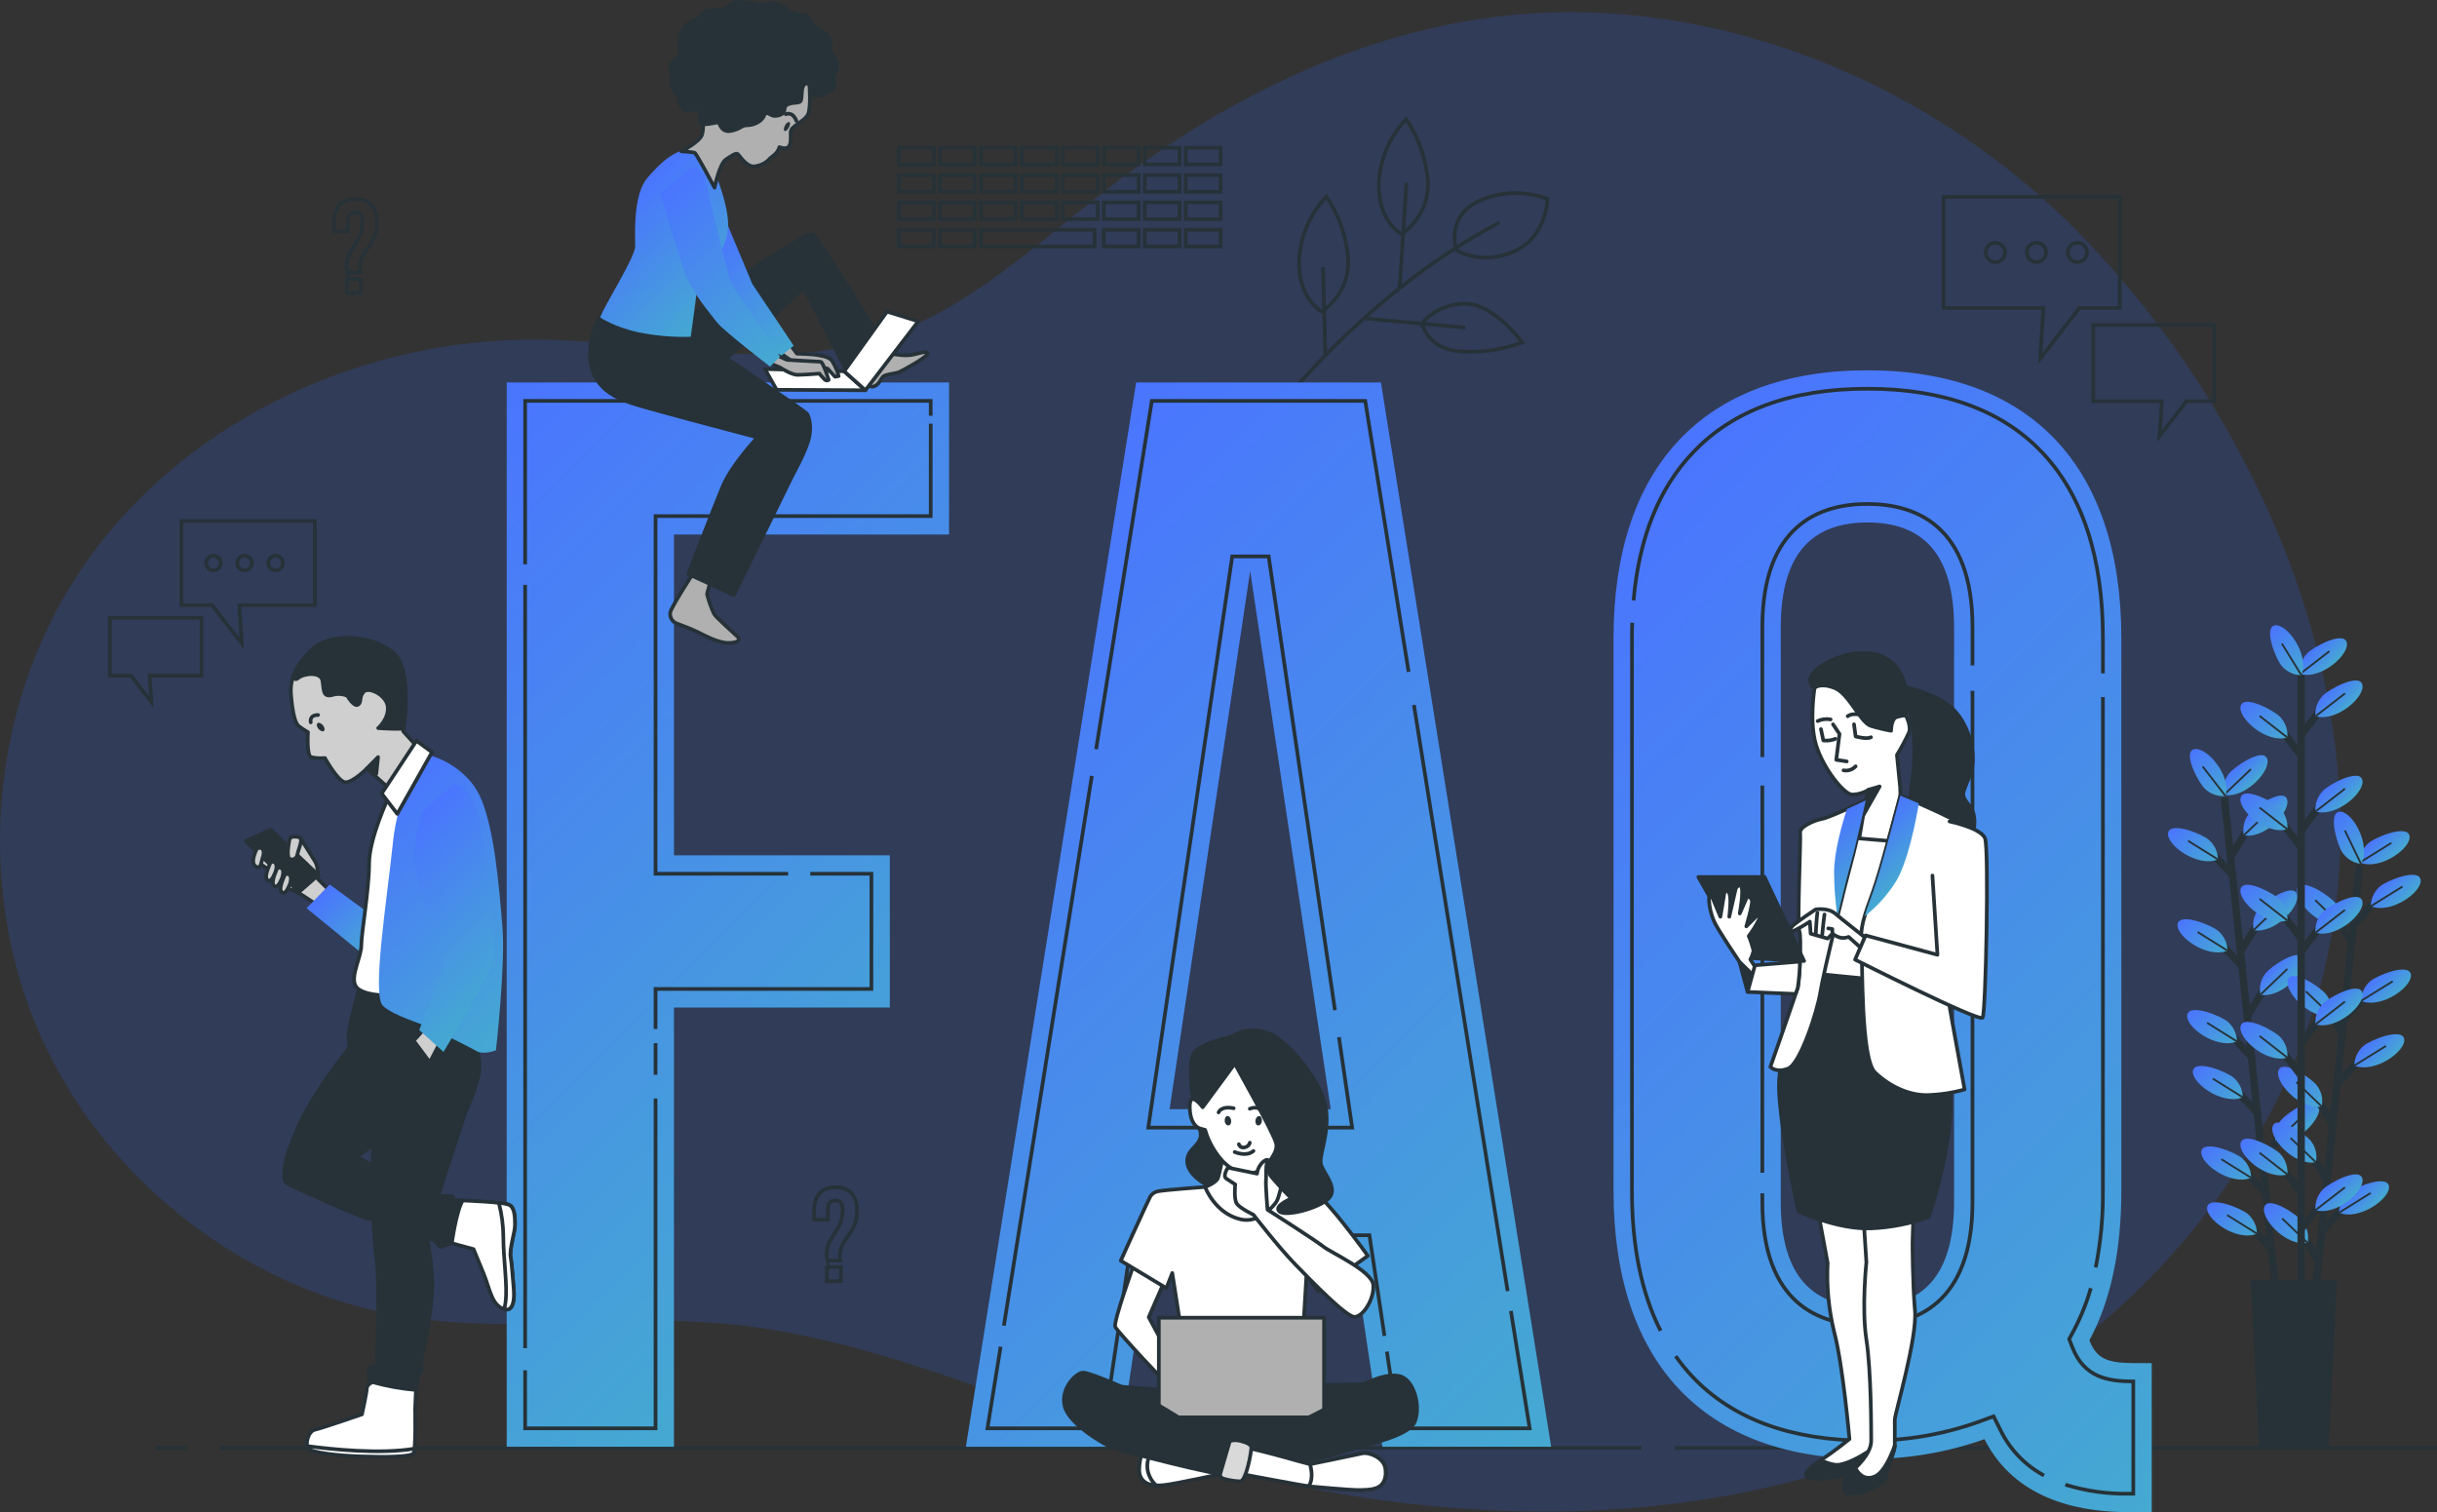 <svg xmlns="http://www.w3.org/2000/svg" xmlns:xlink="http://www.w3.org/1999/xlink" id="Layer_1" data-name="Layer 1" viewBox="0 0 661.68 410.54"><rect x="0" y="0" width="661.68" height="410.54" fill="#333333" stroke="none"/><defs><style>      .cls-1 {        fill: url(#linear-gradient-15);      }      .cls-2 {        fill: url(#linear-gradient-13);      }      .cls-3 {        fill: url(#linear-gradient-28);      }      .cls-4 {        fill: #fff;      }      .cls-4, .cls-5, .cls-6, .cls-7, .cls-8, .cls-9, .cls-10, .cls-11, .cls-12, .cls-13 {        stroke: #263238;      }      .cls-4, .cls-8, .cls-10, .cls-11, .cls-12, .cls-13 {        stroke-linecap: round;        stroke-linejoin: round;      }      .cls-14 {        fill: url(#linear-gradient-42);      }      .cls-5 {        stroke-width: 2px;      }      .cls-5, .cls-6, .cls-7, .cls-9 {        stroke-miterlimit: 10;      }      .cls-5, .cls-7, .cls-9, .cls-12 {        fill: none;      }      .cls-15 {        fill: url(#linear-gradient-46);      }      .cls-6, .cls-16, .cls-13 {        fill: #263238;      }      .cls-17 {        fill: url(#linear-gradient-2);      }      .cls-7 {        stroke-width: .5px;      }      .cls-18 {        fill: url(#linear-gradient-43);      }      .cls-19 {        fill: url(#linear-gradient-25);      }      .cls-20 {        fill: url(#linear-gradient-10);      }      .cls-21 {        fill: url(#linear-gradient-12);      }      .cls-8 {        fill: #d9d9d9;      }      .cls-22 {        fill: url(#linear-gradient-40);      }      .cls-23 {        fill: url(#linear-gradient-27);      }      .cls-24 {        fill: #2b63ef;        opacity: .2;      }      .cls-25 {        fill: url(#linear-gradient-37);      }      .cls-26 {        fill: url(#linear-gradient-39);      }      .cls-27 {        fill: url(#linear-gradient-26);      }      .cls-28 {        fill: url(#linear-gradient-4);      }      .cls-29 {        fill: url(#linear-gradient-35);      }      .cls-30 {        fill: url(#linear-gradient-30);      }      .cls-31 {        fill: url(#linear-gradient-44);      }      .cls-32 {        fill: url(#linear-gradient-3);      }      .cls-33 {        fill: url(#linear-gradient-34);      }      .cls-34 {        fill: url(#linear-gradient-5);      }      .cls-35 {        fill: url(#linear-gradient-38);      }      .cls-36 {        fill: url(#linear-gradient-22);      }      .cls-37 {        fill: url(#linear-gradient-24);      }      .cls-38 {        fill: url(#linear-gradient-33);      }      .cls-39 {        fill: url(#linear-gradient-8);      }      .cls-10 {        fill: #b0b0b0;      }      .cls-40 {        fill: url(#linear-gradient-14);      }      .cls-41 {        fill: url(#linear-gradient-29);      }      .cls-42 {        fill: url(#linear-gradient-20);      }      .cls-43 {        fill: url(#linear-gradient-17);      }      .cls-11 {        fill: #cfcfcf;      }      .cls-44 {        fill: url(#linear-gradient-7);      }      .cls-45 {        fill: url(#linear-gradient-9);      }      .cls-46 {        fill: url(#linear-gradient-11);      }      .cls-47 {        fill: url(#linear-gradient-19);      }      .cls-48 {        fill: url(#linear-gradient-6);      }      .cls-49 {        fill: url(#linear-gradient-36);      }      .cls-50 {        fill: url(#linear-gradient-21);      }      .cls-51 {        fill: url(#linear-gradient-45);      }      .cls-52 {        fill: url(#linear-gradient-32);      }      .cls-53 {        fill: url(#linear-gradient-41);      }      .cls-54 {        fill: url(#linear-gradient-16);      }      .cls-55 {        fill: url(#linear-gradient);      }      .cls-56 {        fill: url(#linear-gradient-23);      }      .cls-57 {        fill: url(#linear-gradient-31);      }      .cls-58 {        fill: url(#linear-gradient-18);      }    </style><linearGradient id="linear-gradient" x1="609.92" y1="321.09" x2="599.36" y2="310.53" gradientUnits="userSpaceOnUse"><stop offset="0" stop-color="#45a9d1"></stop><stop offset="1" stop-color="#4a75ff"></stop></linearGradient><linearGradient id="linear-gradient-2" x1="611.5" y1="336.26" x2="600.94" y2="325.7" xlink:href="#linear-gradient"></linearGradient><linearGradient id="linear-gradient-3" x1="606.06" y1="284.06" x2="595.51" y2="273.51" xlink:href="#linear-gradient"></linearGradient><linearGradient id="linear-gradient-4" x1="607.64" y1="299.24" x2="597.08" y2="288.68" xlink:href="#linear-gradient"></linearGradient><linearGradient id="linear-gradient-5" x1="603.48" y1="259.41" x2="592.92" y2="248.85" xlink:href="#linear-gradient"></linearGradient><linearGradient id="linear-gradient-6" x1="600.9" y1="234.66" x2="590.34" y2="224.1" xlink:href="#linear-gradient"></linearGradient><linearGradient id="linear-gradient-7" x1="625.93" y1="307.14" x2="621.11" y2="302.32" xlink:href="#linear-gradient"></linearGradient><linearGradient id="linear-gradient-8" x1="621.76" y1="267.21" x2="616.94" y2="262.39" xlink:href="#linear-gradient"></linearGradient><linearGradient id="linear-gradient-9" x1="619.93" y1="249.69" x2="615.11" y2="244.87" xlink:href="#linear-gradient"></linearGradient><linearGradient id="linear-gradient-10" x1="617.25" y1="223.94" x2="612.43" y2="219.12" xlink:href="#linear-gradient"></linearGradient><linearGradient id="linear-gradient-11" x1="611.86" y1="212.97" x2="607.04" y2="208.15" xlink:href="#linear-gradient"></linearGradient><linearGradient id="linear-gradient-12" x1="604.99" y1="215.37" x2="594.23" y2="204.61" xlink:href="#linear-gradient"></linearGradient><linearGradient id="linear-gradient-13" x1="626.37" y1="337.63" x2="615.49" y2="326.75" xlink:href="#linear-gradient"></linearGradient><linearGradient id="linear-gradient-14" x1="630.21" y1="300.6" x2="619.33" y2="289.72" xlink:href="#linear-gradient"></linearGradient><linearGradient id="linear-gradient-15" x1="628.63" y1="315.74" x2="617.75" y2="304.86" xlink:href="#linear-gradient"></linearGradient><linearGradient id="linear-gradient-16" x1="632.77" y1="275.94" x2="621.89" y2="265.06" xlink:href="#linear-gradient"></linearGradient><linearGradient id="linear-gradient-17" x1="635.34" y1="251.18" x2="624.46" y2="240.3" xlink:href="#linear-gradient"></linearGradient><linearGradient id="linear-gradient-18" x1="644.43" y1="328.02" x2="638.93" y2="322.52" xlink:href="#linear-gradient"></linearGradient><linearGradient id="linear-gradient-19" x1="648.57" y1="288.09" x2="643.07" y2="282.59" xlink:href="#linear-gradient"></linearGradient><linearGradient id="linear-gradient-20" x1="650.4" y1="270.54" x2="644.89" y2="265.04" xlink:href="#linear-gradient"></linearGradient><linearGradient id="linear-gradient-21" x1="653.04" y1="244.83" x2="647.52" y2="239.31" xlink:href="#linear-gradient"></linearGradient><linearGradient id="linear-gradient-22" x1="650.03" y1="232.97" x2="644.52" y2="227.46" xlink:href="#linear-gradient"></linearGradient><linearGradient id="linear-gradient-23" x1="642.95" y1="232.65" x2="632.71" y2="222.41" xlink:href="#linear-gradient"></linearGradient><linearGradient id="linear-gradient-24" x1="620.32" y1="319.59" x2="609.55" y2="308.81" xlink:href="#linear-gradient"></linearGradient><linearGradient id="linear-gradient-25" x1="620.32" y1="287.88" x2="609.55" y2="277.1" xlink:href="#linear-gradient"></linearGradient><linearGradient id="linear-gradient-26" x1="620.32" y1="250.65" x2="609.55" y2="239.88" xlink:href="#linear-gradient"></linearGradient><linearGradient id="linear-gradient-27" x1="620.32" y1="225.87" x2="609.55" y2="215.09" xlink:href="#linear-gradient"></linearGradient><linearGradient id="linear-gradient-28" x1="620.32" y1="200.97" x2="609.55" y2="190.2" xlink:href="#linear-gradient"></linearGradient><linearGradient id="linear-gradient-29" x1="637.38" y1="326.44" x2="632.28" y2="321.34" xlink:href="#linear-gradient"></linearGradient><linearGradient id="linear-gradient-30" x1="637.39" y1="276.01" x2="632.29" y2="270.91" xlink:href="#linear-gradient"></linearGradient><linearGradient id="linear-gradient-31" x1="637.38" y1="251.12" x2="632.29" y2="246.02" xlink:href="#linear-gradient"></linearGradient><linearGradient id="linear-gradient-32" x1="637.38" y1="218.22" x2="632.29" y2="213.12" xlink:href="#linear-gradient"></linearGradient><linearGradient id="linear-gradient-33" x1="637.38" y1="192.36" x2="632.29" y2="187.26" xlink:href="#linear-gradient"></linearGradient><linearGradient id="linear-gradient-34" x1="633.16" y1="180.88" x2="628.04" y2="175.77" xlink:href="#linear-gradient"></linearGradient><linearGradient id="linear-gradient-35" x1="626.19" y1="182" x2="615.63" y2="171.45" xlink:href="#linear-gradient"></linearGradient><linearGradient id="linear-gradient-36" x1="262.55" y1="313.23" x2="95.37" y2="146.05" xlink:href="#linear-gradient"></linearGradient><linearGradient id="linear-gradient-37" x1="442.12" y1="371.84" x2="241.3" y2="171.02" xlink:href="#linear-gradient"></linearGradient><linearGradient id="linear-gradient-38" x1="626.74" y1="368.02" x2="417.03" y2="158.31" xlink:href="#linear-gradient"></linearGradient><linearGradient id="linear-gradient-39" x1="508.68" y1="239.02" x2="495.4" y2="225.74" xlink:href="#linear-gradient"></linearGradient><linearGradient id="linear-gradient-40" x1="517.79" y1="237.63" x2="506.07" y2="225.91" xlink:href="#linear-gradient"></linearGradient><linearGradient id="linear-gradient-41" x1="217.49" y1="91.88" x2="192.25" y2="66.65" xlink:href="#linear-gradient"></linearGradient><linearGradient id="linear-gradient-42" x1="195.87" y1="83.11" x2="168.3" y2="55.53" xlink:href="#linear-gradient"></linearGradient><linearGradient id="linear-gradient-43" x1="217.02" y1="91.6" x2="178.58" y2="53.15" xlink:href="#linear-gradient"></linearGradient><linearGradient id="linear-gradient-44" x1="102.33" y1="257.71" x2="87.14" y2="242.52" xlink:href="#linear-gradient"></linearGradient><linearGradient id="linear-gradient-45" x1="146.55" y1="273.26" x2="96.47" y2="223.17" xlink:href="#linear-gradient"></linearGradient><linearGradient id="linear-gradient-46" x1="139.5" y1="266.51" x2="103.98" y2="231" xlink:href="#linear-gradient"></linearGradient></defs><g id="freepik--background-simple--inject-2"><path class="cls-24" d="M614.3,135.31c-11.09-23.71-25.65-45.64-43.2-65.06-3.33-3.69-6.79-7.26-10.36-10.73C519.93,20.09,461.84-2.54,405.55,4.63c-38.42,4.91-74.25,23-104.87,46.68-19.58,15.13-38.09,33-61.67,40.5-29.91,9.48-62.17.53-93.54.39-48.52-.22-97.65,23.1-124.27,63.67-24.09,36.72-28,85.86-9.94,125.91s57.42,69.76,100.86,76.02c27.37,4,55.3-.78,82.87,1.43,40.25,3.23,77.64,21,116.08,33.37,70,22.49,148.75,26.53,215.3-4.69,54.76-25.69,99.27-78.92,107.56-139.74,5.24-38.48-3.37-77.97-19.63-112.86Z"></path></g><g id="freepik--Floor--inject-2"><line class="cls-9" x1="454.68" y1="393.09" x2="661.68" y2="393.09"></line><line class="cls-9" x1="59.68" y1="393.09" x2="445.68" y2="393.09"></line><line class="cls-9" x1="42.13" y1="393.09" x2="50.68" y2="393.09"></line></g><g id="freepik--Plant--inject-2"><line class="cls-5" x1="603.95" y1="216.55" x2="617.87" y2="349.98"></line><line class="cls-5" x1="615.63" y1="324.44" x2="609.31" y2="317.78"></line><path class="cls-55" d="M611.23,319.77c-.02-2.06-.94-4.01-2.51-5.35-1.62-1.45-10.15-5-11-2-.84,3.24,7.89,9.65,13.51,7.35Z"></path><line class="cls-7" x1="611.23" y1="319.77" x2="603.11" y2="314.72"></line><line class="cls-5" x1="617.21" y1="339.62" x2="610.9" y2="332.95"></line><path class="cls-17" d="M612.81,334.95c-.02-2.07-.94-4.02-2.51-5.36-1.62-1.44-10.15-5-11-2-.83,3.24,7.89,9.65,13.51,7.36Z"></path><line class="cls-7" x1="612.81" y1="334.95" x2="604.7" y2="329.89"></line><line class="cls-5" x1="611.76" y1="287.42" x2="605.45" y2="280.75"></line><path class="cls-32" d="M607.37,282.75c-.03-2.07-.95-4.02-2.52-5.36-1.62-1.44-10.14-5-10.95-2-.88,3.24,7.85,9.65,13.47,7.36Z"></path><line class="cls-7" x1="607.37" y1="282.75" x2="599.25" y2="277.69"></line><line class="cls-5" x1="613.35" y1="302.59" x2="607.03" y2="295.92"></line><path class="cls-28" d="M608.95,297.92c-.02-2.06-.94-4.01-2.51-5.35-1.62-1.45-10.15-5-11-2-.84,3.23,7.89,9.65,13.51,7.35Z"></path><line class="cls-7" x1="608.95" y1="297.92" x2="600.83" y2="292.86"></line><line class="cls-5" x1="609.19" y1="262.77" x2="602.88" y2="256.1"></line><path class="cls-34" d="M604.79,258.1c-.02-2.07-.94-4.02-2.51-5.36-1.62-1.44-10.15-5-11-2-.83,3.24,7.89,9.65,13.51,7.36Z"></path><line class="cls-7" x1="604.79" y1="258.1" x2="596.68" y2="253.04"></line><line class="cls-5" x1="606.61" y1="238.01" x2="600.29" y2="231.34"></line><path class="cls-48" d="M602.21,233.34c-.02-2.06-.94-4.01-2.51-5.35-1.62-1.45-10.15-5-11-2-.84,3.23,7.89,9.65,13.51,7.35Z"></path><line class="cls-7" x1="602.21" y1="233.34" x2="594.09" y2="228.28"></line><line class="cls-5" x1="614.56" y1="315.47" x2="619.36" y2="307.64"></line><path class="cls-44" d="M617.9,309.99c-.4-2.02.09-4.13,1.35-5.76,1.29-1.75,8.89-7,10.3-4.25,1.54,3.02-5.68,11.1-11.65,10.01Z"></path><line class="cls-7" x1="617.9" y1="309.99" x2="625.21" y2="303"></line><line class="cls-5" x1="610.4" y1="275.53" x2="615.2" y2="267.71"></line><path class="cls-39" d="M613.73,270.06c-.4-2.03.1-4.13,1.36-5.76,1.28-1.75,8.89-7,10.3-4.25,1.53,3.02-5.71,11.09-11.66,10.01Z"></path><line class="cls-7" x1="613.73" y1="270.06" x2="621.04" y2="263.07"></line><line class="cls-5" x1="608.57" y1="257.99" x2="613.37" y2="250.16"></line><path class="cls-45" d="M611.9,252.54c-.4-2.02.09-4.12,1.35-5.76,1.29-1.75,8.89-7,10.31-4.25,1.53,3.01-5.68,11.07-11.66,10.01Z"></path><line class="cls-7" x1="611.9" y1="252.51" x2="619.21" y2="245.52"></line><line class="cls-5" x1="605.88" y1="232.26" x2="610.68" y2="224.43"></line><path class="cls-20" d="M609.22,226.79c-.4-2.02.09-4.13,1.35-5.76,1.29-1.75,8.89-7,10.3-4.25,1.54,3.01-5.68,11.09-11.65,10.01Z"></path><line class="cls-7" x1="609.22" y1="226.79" x2="616.53" y2="219.8"></line><path class="cls-46" d="M603.83,215.81c-.4-2.02.09-4.12,1.35-5.75,1.29-1.75,8.89-7,10.3-4.25,1.54,3.01-5.68,11.09-11.65,10Z"></path><line class="cls-7" x1="603.83" y1="215.81" x2="611.14" y2="208.83"></line><path class="cls-21" d="M604.25,216.11c-2.05.19-4.09-.52-5.58-1.94-1.61-1.47-6-9.58-3.15-10.69,3.16-1.22,10.44,6.81,8.73,12.63Z"></path><line class="cls-7" x1="604.25" y1="216.11" x2="598.07" y2="208.11"></line><line class="cls-5" x1="640.67" y1="234.93" x2="626.83" y2="368.36"></line><line class="cls-5" x1="629.89" y1="342.91" x2="625.08" y2="335.09"></line><path class="cls-2" d="M626.55,337.44c.4-2.03-.1-4.13-1.36-5.76-1.29-1.75-8.89-7-10.3-4.24-1.54,3.01,5.68,11.1,11.66,10Z"></path><line class="cls-7" x1="626.55" y1="337.44" x2="619.65" y2="330.82"></line><line class="cls-5" x1="633.73" y1="305.88" x2="628.93" y2="298.06"></line><path class="cls-40" d="M630.39,300.41c.4-2.03-.1-4.13-1.36-5.76-1.28-1.75-8.89-7-10.3-4.24-1.53,3.01,5.69,11.13,11.66,10Z"></path><line class="cls-7" x1="630.39" y1="300.41" x2="623.49" y2="293.79"></line><line class="cls-5" x1="632.15" y1="321.06" x2="627.35" y2="313.23"></line><path class="cls-1" d="M628.82,315.54c.4-2.02-.1-4.12-1.36-5.75-1.29-1.75-8.89-7-10.3-4.25-1.54,3.06,5.68,11.13,11.66,10Z"></path><line class="cls-7" x1="628.82" y1="315.58" x2="621.91" y2="308.96"></line><line class="cls-5" x1="636.29" y1="281.23" x2="631.48" y2="273.41"></line><path class="cls-54" d="M632.95,275.76c.4-2.03-.1-4.13-1.36-5.76-1.29-1.75-8.89-7-10.3-4.24-1.54,3.01,5.68,11.09,11.66,10Z"></path><line class="cls-7" x1="632.95" y1="275.76" x2="626.05" y2="269.13"></line><line class="cls-5" x1="638.86" y1="256.47" x2="634.05" y2="248.65"></line><path class="cls-43" d="M635.52,251c.4-2.03-.1-4.13-1.36-5.76-1.29-1.75-8.89-7-10.3-4.24-1.54,3.01,5.68,11.09,11.66,10Z"></path><line class="cls-7" x1="635.52" y1="251" x2="628.61" y2="244.38"></line><line class="cls-5" x1="630.7" y1="333.91" x2="637.01" y2="327.24"></line><path class="cls-58" d="M635.09,329.24c.03-2.06.94-4.02,2.51-5.36,1.62-1.45,10.14-5,11-2,.84,3.23-7.92,9.66-13.51,7.36Z"></path><line class="cls-7" x1="635.09" y1="329.24" x2="643.68" y2="323.9"></line><line class="cls-5" x1="634.84" y1="293.97" x2="641.15" y2="287.3"></line><path class="cls-47" d="M639.23,289.3c.02-2.06.94-4.01,2.51-5.35,1.62-1.45,10.15-5,11-2,.84,3.22-7.88,9.64-13.51,7.35Z"></path><line class="cls-7" x1="639.23" y1="289.3" x2="647.82" y2="283.97"></line><line class="cls-5" x1="636.66" y1="276.43" x2="642.97" y2="269.75"></line><path class="cls-42" d="M641.05,271.75c.02-2.06.94-4.01,2.51-5.35,1.62-1.45,10.15-5,11-2,.84,3.23-7.88,9.65-13.51,7.35Z"></path><line class="cls-7" x1="641.05" y1="271.75" x2="649.65" y2="266.42"></line><line class="cls-5" x1="639.33" y1="250.7" x2="645.64" y2="244.03"></line><path class="cls-50" d="M643.68,246.03c.03-2.06.94-4.02,2.51-5.36,1.62-1.45,10.15-5,11-2,.88,3.23-7.84,9.65-13.51,7.36Z"></path><line class="cls-7" x1="643.72" y1="246.03" x2="652.32" y2="240.69"></line><path class="cls-36" d="M640.68,234.18c.03-2.06.94-4.02,2.51-5.36,1.62-1.44,10.14-5,11-2,.87,3.23-7.86,9.65-13.51,7.36Z"></path><line class="cls-7" x1="640.71" y1="234.18" x2="649.3" y2="228.85"></line><path class="cls-56" d="M641.06,234.54c-2.05-.24-3.89-1.36-5.06-3.06-1.27-1.76-4-10.61-.88-11.1,3.34-.52,8.81,8.83,5.94,14.16Z"></path><line class="cls-7" x1="641.06" y1="234.56" x2="636.66" y2="225.46"></line><line class="cls-5" x1="624.8" y1="180.6" x2="624.8" y2="349.33"></line><line class="cls-5" x1="624.94" y1="323.96" x2="619.35" y2="316.67"></line><path class="cls-37" d="M621.05,318.86c.19-2.06-.52-4.09-1.94-5.59-1.46-1.61-9.57-6.06-10.69-3.16-1.21,3.16,6.8,10.43,12.63,8.75Z"></path><line class="cls-7" x1="621.05" y1="318.86" x2="613.5" y2="312.98"></line><line class="cls-5" x1="624.94" y1="292.25" x2="619.35" y2="284.96"></line><path class="cls-19" d="M621.05,287.15c.19-2.06-.52-4.09-1.94-5.59-1.46-1.61-9.57-6.06-10.69-3.16-1.21,3.14,6.8,10.45,12.63,8.75Z"></path><line class="cls-7" x1="621.05" y1="287.15" x2="613.5" y2="281.27"></line><line class="cls-5" x1="624.94" y1="255.02" x2="619.35" y2="247.73"></line><path class="cls-27" d="M621.05,249.92c.19-2.06-.52-4.09-1.94-5.59-1.46-1.6-9.57-6.06-10.69-3.15-1.21,3.15,6.8,10.44,12.63,8.74Z"></path><line class="cls-7" x1="621.05" y1="249.92" x2="613.5" y2="244.04"></line><line class="cls-5" x1="624.94" y1="230.24" x2="619.35" y2="222.95"></line><path class="cls-23" d="M621.05,225.14c.19-2.06-.52-4.09-1.94-5.59-1.46-1.61-9.57-6.06-10.69-3.16-1.21,3.15,6.8,10.45,12.63,8.75Z"></path><line class="cls-7" x1="621.05" y1="225.14" x2="613.5" y2="219.26"></line><line class="cls-5" x1="624.94" y1="205.35" x2="619.35" y2="198.06"></line><path class="cls-3" d="M621.05,200.24c.19-2.05-.52-4.09-1.94-5.58-1.46-1.61-9.57-6.06-10.69-3.16-1.21,3.16,6.8,10.44,12.63,8.74Z"></path><line class="cls-7" x1="621.05" y1="200.24" x2="613.5" y2="194.37"></line><line class="cls-5" x1="624.82" y1="333.64" x2="630.4" y2="326.35"></line><path class="cls-41" d="M628.68,328.54c-.17-2.06.56-4.1,2-5.59,1.46-1.6,9.57-6.06,10.68-3.15,1.19,3.15-6.83,10.44-12.68,8.74Z"></path><line class="cls-7" x1="628.7" y1="328.54" x2="636.7" y2="322.35"></line><line class="cls-5" x1="624.82" y1="283.21" x2="630.4" y2="275.92"></line><path class="cls-30" d="M628.68,278.11c-.17-2.06.56-4.1,2-5.59,1.46-1.61,9.57-6.06,10.68-3.16,1.19,3.18-6.83,10.45-12.68,8.75Z"></path><line class="cls-7" x1="628.7" y1="278.11" x2="636.7" y2="271.92"></line><line class="cls-5" x1="624.82" y1="258.32" x2="630.4" y2="251.03"></line><path class="cls-57" d="M628.68,253.22c-.17-2.06.56-4.1,2-5.59,1.46-1.61,9.57-6.06,10.68-3.16,1.19,3.16-6.83,10.45-12.68,8.75Z"></path><line class="cls-7" x1="628.7" y1="253.22" x2="636.7" y2="247.03"></line><line class="cls-5" x1="624.82" y1="225.42" x2="630.4" y2="218.13"></line><path class="cls-52" d="M628.68,220.32c-.17-2.06.56-4.1,2-5.59,1.46-1.61,9.57-6.06,10.68-3.16,1.19,3.16-6.83,10.45-12.68,8.75Z"></path><line class="cls-7" x1="628.7" y1="220.32" x2="636.7" y2="214.13"></line><line class="cls-5" x1="624.82" y1="199.55" x2="630.4" y2="192.27"></line><path class="cls-38" d="M628.68,194.45c-.17-2.06.56-4.1,2-5.58,1.46-1.61,9.57-6.07,10.68-3.16,1.19,3.16-6.83,10.44-12.68,8.74Z"></path><line class="cls-7" x1="628.7" y1="194.45" x2="636.7" y2="188.26"></line><path class="cls-33" d="M624.48,182.98c-.19-2.06.52-4.09,1.94-5.59,1.47-1.6,9.57-6.06,10.69-3.15,1.22,3.15-6.8,10.44-12.63,8.74Z"></path><line class="cls-7" x1="624.48" y1="182.98" x2="632.48" y2="176.79"></line><path class="cls-29" d="M624.87,183.32c-2.06-.02-4.01-.94-5.35-2.51-1.45-1.63-5-10.16-2-11,3.25-.84,9.65,7.9,7.35,13.51Z"></path><line class="cls-7" x1="624.87" y1="183.32" x2="619.55" y2="174.72"></line><polygon class="cls-6" points="631.75 393.09 613.88 393.09 611.64 347.96 633.98 347.96 631.75 393.09"></polygon></g><g id="freepik--Graphics--inject-2"><rect class="cls-9" x="244.04" y="40.12" width="9.48" height="4.53"></rect><rect class="cls-9" x="255.17" y="40.12" width="9.48" height="4.53"></rect><rect class="cls-9" x="266.3" y="40.12" width="9.48" height="4.53"></rect><rect class="cls-9" x="277.43" y="40.12" width="9.48" height="4.53"></rect><rect class="cls-9" x="288.55" y="40.12" width="9.48" height="4.53"></rect><rect class="cls-9" x="299.68" y="40.12" width="9.48" height="4.53"></rect><rect class="cls-9" x="310.81" y="40.12" width="9.48" height="4.53"></rect><rect class="cls-9" x="321.93" y="40.12" width="9.48" height="4.53"></rect><rect class="cls-9" x="244.04" y="47.54" width="9.48" height="4.53"></rect><rect class="cls-9" x="255.17" y="47.54" width="9.48" height="4.53"></rect><rect class="cls-9" x="266.3" y="47.54" width="9.48" height="4.53"></rect><rect class="cls-9" x="277.43" y="47.54" width="9.48" height="4.53"></rect><rect class="cls-9" x="288.55" y="47.54" width="9.48" height="4.53"></rect><rect class="cls-9" x="299.68" y="47.54" width="9.48" height="4.53"></rect><rect class="cls-9" x="310.81" y="47.54" width="9.48" height="4.53"></rect><rect class="cls-9" x="321.93" y="47.54" width="9.48" height="4.53"></rect><rect class="cls-9" x="244.04" y="54.96" width="9.48" height="4.53"></rect><rect class="cls-9" x="255.17" y="54.96" width="9.48" height="4.53"></rect><rect class="cls-9" x="266.3" y="54.96" width="9.48" height="4.53"></rect><rect class="cls-9" x="277.43" y="54.96" width="9.48" height="4.53"></rect><rect class="cls-9" x="288.55" y="54.96" width="9.48" height="4.53"></rect><rect class="cls-9" x="299.68" y="54.96" width="9.48" height="4.53"></rect><rect class="cls-9" x="310.81" y="54.96" width="9.48" height="4.53"></rect><rect class="cls-9" x="321.93" y="54.96" width="9.48" height="4.53"></rect><rect class="cls-9" x="244.04" y="62.38" width="9.48" height="4.53"></rect><rect class="cls-9" x="255.17" y="62.38" width="9.48" height="4.53"></rect><rect class="cls-9" x="266.3" y="62.38" width="30.91" height="4.53"></rect><rect class="cls-9" x="299.68" y="62.38" width="9.48" height="4.53"></rect><rect class="cls-9" x="310.81" y="62.38" width="9.48" height="4.53"></rect><rect class="cls-9" x="321.93" y="62.38" width="9.48" height="4.53"></rect><path class="cls-9" d="M342.11,117.03s25.73-36,65-56.62"></path><line class="cls-9" x1="380.01" y1="78.19" x2="381.88" y2="49.64"></line><line class="cls-9" x1="370.66" y1="86.47" x2="397.88" y2="88.95"></line><path class="cls-9" d="M380.56,63.59s-6.5-3.4-6.19-13.92c.31-6.48,2.95-12.63,7.42-17.32,3.37,4.96,5.4,10.72,5.89,16.7.61,9.59-7.12,14.54-7.12,14.54Z"></path><path class="cls-9" d="M358.91,84.62s-6.49-3.4-6.19-13.92c.32-6.48,2.95-12.63,7.43-17.32,3.36,4.97,5.39,10.72,5.87,16.7.66,9.59-7.11,14.54-7.11,14.54Z"></path><path class="cls-9" d="M386.12,87.71c2.96-3.39,7.26-5.31,11.76-5.26,7.73,0,15.46,10.52,15.46,10.52-5.32,1.97-11,2.81-16.66,2.47-9.32-.62-10.56-7.73-10.56-7.73Z"></path><path class="cls-9" d="M395.4,67.92s-3.09-9.59,6.8-13.61c5.72-2.41,12.14-2.52,17.94-.31,0,0,0,10.21-9,14.23s-15.74-.31-15.74-.31Z"></path><line class="cls-9" x1="359.84" y1="96.37" x2="359.22" y2="72.56"></line><polygon class="cls-9" points="575.57 53.46 527.7 53.46 527.7 83.62 554.82 83.62 553.93 97.39 564.57 83.62 575.57 83.62 575.57 53.46"></polygon><polygon class="cls-9" points="601.22 88.21 568.36 88.21 568.36 108.92 586.97 108.92 586.36 118.37 593.67 108.92 601.22 108.92 601.22 88.21"></polygon><path class="cls-9" d="M544.41,68.54c0,1.45-1.18,2.63-2.63,2.63s-2.63-1.18-2.63-2.63,1.18-2.63,2.63-2.63c1.45,0,2.62,1.16,2.63,2.61v.02Z"></path><path class="cls-9" d="M555.55,68.54c0,1.45-1.18,2.62-2.63,2.61-1.45,0-2.62-1.18-2.61-2.63,0-1.44,1.18-2.61,2.62-2.61,1.45,0,2.62,1.17,2.62,2.62h0Z"></path><path class="cls-9" d="M566.68,68.54c0,1.45-1.18,2.62-2.63,2.61-1.45,0-2.62-1.18-2.61-2.63,0-1.44,1.18-2.61,2.62-2.61,1.45,0,2.62,1.17,2.62,2.62h0Z"></path><polygon class="cls-9" points="49.26 141.45 85.5 141.45 85.5 164.29 64.97 164.29 65.64 174.71 57.59 164.29 49.26 164.29 49.26 141.45"></polygon><polygon class="cls-9" points="29.84 167.76 54.72 167.76 54.72 183.44 40.63 183.44 41.09 190.6 35.56 183.44 29.84 183.44 29.84 167.76"></polygon><circle class="cls-9" cx="74.84" cy="152.87" r="1.99"></circle><circle class="cls-9" cx="66.4" cy="152.87" r="1.99"></circle><circle class="cls-9" cx="57.96" cy="152.87" r="1.99"></circle><path class="cls-9" d="M94.3,73.94c-.16-.5-.24-1.02-.22-1.54,0-5.51,4.32-6,4.32-12.28,0-1.8-.72-2.49-2-2.49s-2,.69-2,2.49v2.73h-3.72v-2.48c0-4,2-6.34,5.84-6.34s5.83,2.31,5.83,6.34c0,6.55-4.68,7.56-4.68,12.17,0,.47.04.94.14,1.4h-3.51ZM97.93,75.71v3.83h-3.81v-3.82h3.81Z"></path><path class="cls-9" d="M224.68,342.24c-.16-.5-.24-1.02-.22-1.55,0-5.51,4.32-6,4.32-12.28,0-1.8-.72-2.48-2-2.48s-2,.68-2,2.48v2.74h-3.74v-2.48c0-4,2-6.34,5.83-6.34s5.83,2.3,5.83,6.34c0,6.55-4.68,7.56-4.68,12.17,0,.47.05.94.15,1.4h-3.49ZM228.32,344.01v3.81h-3.82v-3.81h3.82Z"></path></g><g id="freepik--Letters--inject-2"><path class="cls-49" d="M182.99,232.22h58.61v41.32h-58.61v119.25h-45.41V103.84h120.1v41.28h-74.69v87.1Z"></path><polyline class="cls-9" points="252.7 115.02 252.7 140.12 177.99 140.12 177.99 237.22 213.99 237.22"></polyline><polyline class="cls-9" points="142.58 153.21 142.58 108.84 252.7 108.84 252.7 112.88"></polyline><line class="cls-9" x1="142.58" y1="366.03" x2="142.58" y2="158.79"></line><polyline class="cls-9" points="177.99 298.24 177.99 387.79 142.58 387.79 142.58 372.04"></polyline><line class="cls-9" x1="177.99" y1="283.22" x2="177.99" y2="291.8"></line><polyline class="cls-9" points="220 237.22 236.6 237.22 236.6 268.5 177.99 268.5 177.99 279.36"></polyline><path class="cls-25" d="M421.17,392.79h-45.82l-7.84-52.42h-55.73l-7.84,52.42h-41.69l46.23-288.95h66.46l46.23,288.95ZM317.56,301.15h43.76l-21.88-146.12-21.88,146.12Z"></path><path class="cls-9" d="M272.57,359.92l23.88-149.27M375.9,362.7l-4.08-27.33h-64.35l-7.79,52.42h-31.57l3.57-22.16M410.23,355.92l5.1,31.87h-35.65l-3.12-20.83M383.9,191.4l25.45,159.14M297.61,203.4l15.13-94.56h57.94l11.78,73.57M362.46,274.27l-18-123.21h-9.89l-22.8,155.09h55.36l-3.59-24.55"></path><path class="cls-35" d="M438.1,173.19c0-46.23,24.35-72.65,68.93-72.65s68.94,26.42,68.94,72.65v150.25c0,16.1-2.89,29.72-8.67,40.46,2.06,5.36,5.37,6.19,12.8,6.19h4.12v40.45h-6.19c-20.23,0-33-7.43-39.21-19.81-10.2,3.62-20.96,5.43-31.79,5.36-44.58,0-68.93-26.41-68.93-72.65v-150.25ZM483.5,326.33c0,20.64,9.09,28.48,23.53,28.48s23.53-7.84,23.53-28.48v-156c0-20.64-9.08-28.48-23.53-28.48s-23.53,7.84-23.53,28.48v156Z"></path><path class="cls-9" d="M554.98,400.59c-5.05-2.71-9.14-6.92-11.69-12.05l-2-4-4.19,1.53c-9.65,3.43-19.83,5.14-30.08,5.06-20.66,0-36.66-5.86-47.54-17.41-1.63-1.74-3.13-3.58-4.51-5.52M567.68,349.75c-1.17,4.09-2.77,8.04-4.78,11.79l-1.09,2,.82,2.14c3.21,8.33,9.63,9.33,16.59,9.39v30.47h-1.19c-5.85.1-11.67-.72-17.26-2.45M570.97,189.25v134.19c.06,6.94-.6,13.86-1.95,20.66M443.53,163c1.49-16.92,6.84-30.36,16-40,10.84-11.6,26.84-17.46,47.5-17.46s36.67,5.86,47.55,17.42,16.39,28.45,16.39,50.23v9.63M450.87,361.3c-5.17-10.21-7.77-22.88-7.77-37.86v-150.25c0-1.39,0-2.76.07-4.12M478.5,323.98v2.35c0,27.68,15.52,33.48,28.53,33.48s28.53-5.8,28.53-33.48v-138.79M478.5,213.28v105.12M535.56,180.67v-10.37c0-27.67-15.51-33.48-28.53-33.48s-28.53,5.81-28.53,33.48v35.24"></path></g><g id="freepik--character-4--inject-2"><path class="cls-13" d="M517.2,186.54s7.68,1.54,12.28,5.27,7.67,12.71,5.48,18.41-2.78,5.33-.15,8.62.44,9,.44,9l-16.88-5.26c.12-4.06.45-8.11,1-12.13.87-5.92.43-16.88-2.2-19.95l.03-3.96Z"></path><path class="cls-4" d="M493.38,327.54l2.85,15.35c-.32,6.27.27,12.55,1.75,18.65,2.41,9,4.17,29.16,4.17,29.16,0,0-3.73,3.06-7.68,5.69s-6.35,5.05-.87,5.05,8.33-1.54,11.61-2.85,5.92-2,5.92-3.73-1.75-9-1.75-9c0,0,.66-25.64.66-34,.04-4.79-.48-9.57-1.54-14.25v-8.27l-15.12-1.8Z"></path><path class="cls-13" d="M505.21,398.61c3.29-1.32,5.92-2,5.92-3.73-.06-.88-.18-1.76-.36-2.63-1.55.77-3.32,1.69-4.46,2.41-2.41,1.54-5.7,3.07-7.67,3.07-1.47-.15-2.89-.6-4.18-1.3-3.94,2.62-6.34,5-.86,5s8.33-1.51,11.61-2.82Z"></path><path class="cls-4" d="M506.09,332.41l.66,10.3s-1.32,12.49,0,21,1.31,24.77,1.31,27.4-2,5.48-5.48,8.55c0,0-2.85,3.29-1.53,5.26s10.74-1.75,11-3.94,2.41-7,2.41-8.55v-7c0-1.53,6.14-22.13,5.48-29.59s-.66-18.41-.66-18.41l.22-7.67s-9.68,3.09-13.41,2.65Z"></path><path class="cls-13" d="M509.16,400.8c-3.21,1.51-5-1.37-5.38-2.2-.37.37-.77.73-1.2,1.1,0,0-2.85,3.29-1.53,5.26s10.74-1.75,11-3.94,2.41-7,2.41-8.55h0c-1.06,2.91-2.91,7.2-5.3,8.33Z"></path><path class="cls-13" d="M492.06,264.67s-8.33,18.42-9,28.28,5.27,35.95,5.27,35.95c0,0,10.74,5,19.72,4.6,5.33-.23,10.6-1.27,15.63-3.07,0,0,7.89-23,5.48-36.6s-8.33-27.62-8.33-27.62l-28.15-3.51-.62,1.97Z"></path><path class="cls-4" d="M505,218.2s3.72-2.19,6.57-2.19h4.39s2,7.89,2,8.77-8.33,41.21-8.33,41.21l-15.78-1.54s0-25.42,2.19-33.1c2.19-7.68,8.96-13.15,8.96-13.15Z"></path><path class="cls-4" d="M492.68,186.78s-1.53,9.21.44,15.57,7.45,13.15,9.65,13.37c1.63,0,3.22-.45,4.6-1.32l-.81,2.93-1.75,10.3,7.89.66s3.29-11.62,3.29-12.28-.07-2.26-.07-2.26l-.88-8.77c1.21-1.98,2.31-4.03,3.29-6.14.66-1.75-.88-4.6-.88-4.6,0,0,1.58-9.48-3.72-14.25-6.58-5.92-18-.66-20.83,2.19s-.22,4.6-.22,4.6Z"></path><polygon class="cls-13" points="507.34 214.4 510.35 213.52 506.03 221.13 507.34 214.4"></polygon><path class="cls-13" d="M513.68,179.99c-7-5.92-18-.66-20.83,2.19s-.22,4.6-.22,4.6c0,0,1.54-1.53,5.48,0,3.94,1.53,7,9.43,9.87,10.31,1.8.54,3.63.98,5.48,1.31,0,0,0-3.29,1.53-3.73.78-.24,1.59-.39,2.41-.43,0,0,1.75-9.65-3.72-14.25Z"></path><polyline class="cls-12" points="497.69 196.65 499.45 199.28 498.57 206.29 501.42 206.73"></polyline><path class="cls-12" d="M500.54,209.14c1.21.23,2.46-.18,3.29-1.09"></path><path class="cls-12" d="M494.41,197.96l.65,3.07c1.12.13,2.25-.02,3.29-.44"></path><path class="cls-12" d="M503.39,196.65l.44,3.29s3.07.87,4.17.21"></path><path class="cls-12" d="M493.53,195.77c1.09-.52,2.32-.67,3.51-.44"></path><path class="cls-12" d="M501.68,194.46s.88-.88,3.29-.44"></path><path class="cls-4" d="M506.53,217.33s-9.65,4.6-11.84,5-6.14,2.19-5.92,3.72-.87,25.21-.22,26.75,0,13.81-.43,15.34-7.44,21.52-7.44,21.52c0,0,1.54,1.76,4.83.44s7.89-15.34,8.76-20.82,6.8-29.6,8.33-35.08,3.93-16.87,3.93-16.87Z"></path><path class="cls-4" d="M515.96,216.01s-4.39,16.88-6.58,23.67-4.38,10.75-4,16-.22,31.78,3.73,35.51,9,6.13,14,6.13c3.48-.09,6.94-.6,10.3-1.53,0,0-6.14-33.54-6.14-34.41s9.65-31.79,9.43-34.42-20.74-10.95-20.74-10.95Z"></path><path class="cls-26" d="M497.98,236.83c.03,4.02.33,8.02.89,12,1.55-6.36,3-12.26,3.71-14.65,1.54-5.48,4-16.87,4-16.87,0,0-2.41,1.15-5.1,2.35-1.24,3.74-3.5,11.52-3.5,17.17Z"></path><path class="cls-22" d="M515.96,216.01s-4.39,16.88-6.58,23.67c-1.18,3.64-2.35,6.47-3.12,9.11,3.18-2.5,5.94-5.5,8.16-8.89,3.6-5.39,5.87-17.57,6.56-21.77-2.89-1.26-5.02-2.12-5.02-2.12Z"></path><path class="cls-13" d="M476.68,262.92l-2.19,6.36-2.2-8.11c1.68-.36,3.41.33,4.39,1.75Z"></path><polygon class="cls-13" points="461.13 238.11 473.62 260.03 489.84 260.91 479.1 238.11 461.13 238.11"></polygon><path class="cls-4" d="M472.33,261.17s-6.13-9-7-11.18c-.76-1.81-1.21-3.74-1.32-5.7,0-1.32.44-1.76,1.1-.22s2,4.82,2,4.82l1.1-6.58s.66-1.09,1.31.22,0,6.36,0,6.36l1.76-7.67s.87-1.54,1.53-.44-.44,7.23-.44,7.23l2-4.6c.64.01,1.19.47,1.31,1.1.22,1.09-1.53,7-1.53,7l2.85-2.85s1.09-.44.65.88c-.8,1.62-1.75,3.16-2.84,4.6.54,1.28.97,2.6,1.31,3.95-.18.84-.48,1.65-.88,2.41l1.54,2.41-.88,1.75-3.57-3.49Z"></path><path class="cls-4" d="M488.12,268.18c.35-2.36.55-4.73.6-7.11l-12.22,1-2,7.24,13,.55c.36-.87.55-1.46.62-1.68Z"></path><path class="cls-4" d="M506.75,254.81s-7.09-5.58-8.52-6.81c-1.93-1.65-5.29-1.08-5.29-1.08,0,0-5.26,3.51-6.14,4.38s-.88,1.76,0,1.54c1.59-.77,3.13-1.65,4.6-2.63l.22,3.28,4.61,1.32,1.31-1.32c.65.51,1.39.88,2.19,1.1.74.12,1.5.04,2.2-.22l4.16,3.73.66-3.29Z"></path><path class="cls-4" d="M529.33,223.02s8.55,1.76,9.64,4.61.22,47.35-.66,48.66-34.63-15.75-34.63-15.75l2.85-6.58,19.51,5.26-1.36-21.51"></path><path class="cls-12" d="M492.99,253.7s.28-5.24.46-5.88"></path><path class="cls-12" d="M494.74,253.98s.46-4.87.64-5.7"></path><polyline class="cls-12" points="497.54 253.49 497.5 252.23 496.39 252.05"></polyline></g><g id="freepik--character-3--inject-2"><path class="cls-4" d="M309.96,394.73s-1.31,4.24-.29,6.28,3.22,2.49,6.28,2.2,14.91-2.93,16.52-3.22c1.19-.24,2.36-.58,3.5-1-3.87-1.28-7.82-2.3-11.83-3.07-5.26-.88-13.15-2.34-13.15-2.34l-1.03,1.15Z"></path><path class="cls-4" d="M310.99,393.54l-1,1.17s-1.31,4.24-.29,6.28c.77,1.54,2.19,2.17,4.16,2.26-1-.93-1.73-2.11-2.11-3.42-.57-2.05-.15-4.25,1.13-5.95l-1.89-.34Z"></path><path class="cls-13" d="M320.68,360.97l-5.26,16.37-17.1-1.31s10.38,9.79,18,14.32,21.33,8.76,29.95,6.72,29.41-21.34,29.41-21.34l-18.26.3-3.74-15.49-33,.43Z"></path><path class="cls-13" d="M335.97,281.11s-10.74,2-12.05,5.26-.22,11,.66,16,3.06,5.7-.66,9.43-.22,7.67,3.29,9.64,8.33-.65,9.42-2.85"></path><path class="cls-4" d="M307.92,343.14s-5.7,15.79-5.12,17.1,15.05,16.81,15.49,16.81,2.78,1.46,3.51,1.46c.44.04.89,0,1.31-.15.82-.14,1.66-.24,2.49-.29l1.61,1.46,5.26-.58s-3.36-4.53-4.83-5.12-7.74-1.31-7.74-1.31l-8-14.91,4.09-9.35-8.07-5.12Z"></path><path class="cls-4" d="M327.21,322.25s-11.55.87-12.72,1.17c-.91.14-1.71.67-2.19,1.46-.44.73-8,17.39-8,17.39l12.38,7.45,1.61-4.09,2.39,15.34h33.17l.88-14.9,3.22,4.53,13.44-9.65s-13-18.26-16.66-18.7-27.52,0-27.52,0Z"></path><path class="cls-4" d="M331.88,314.79s-.73,3.66-1.17,5-3.5,2.49-3.5,2.49c0,0,2.63,7.16,9.64,8.77,5.14,1.17,8.92-3.66,9.65-4.68s1.46-4.68,1.46-4.68c0,0-3.22-2.77-3.36-3.36s-.45-3-.45-3c0,0-7.88,1.51-12.27-.54Z"></path><path class="cls-4" d="M335.1,289l-8.55,11.62s-3.51-4.82-3.51-.22,2,5.7,2.63,5.92,1.54.44,1.54.44c.92,3.19,2.57,6.12,4.82,8.55,3.51,3.5,7,4.16,10.08,2.41s5.26-7.24,5.26-7.24c0,0,2.2-7.23,1.76-10.74s-10.53-12.05-14.03-10.74Z"></path><path class="cls-16" d="M334.27,304.15c.11.7-.19,1.33-.67,1.4s-1-.43-1.07-1.14.2-1.33.68-1.4.96.43,1.06,1.14Z"></path><path class="cls-16" d="M340.87,304.15c-.1.7.2,1.33.68,1.4s1-.43,1.07-1.14-.2-1.33-.68-1.4-.96.43-1.07,1.14Z"></path><path class="cls-12" d="M336.37,310.65c.18.66.87,1.04,1.53.86.01,0,.02,0,.03,0,.69-.1,1.25-.6,1.41-1.28"></path><path class="cls-12" d="M335.24,312.77s3.11,1.41,5.09-.28"></path><path class="cls-12" d="M330.86,302.02s.56-1.84,4.1-1.13"></path><path class="cls-12" d="M339.34,301.03c.85-.4,1.84-.4,2.69,0"></path><path class="cls-13" d="M334.88,288.12s11,19.51,11.62,22.36-3.51,6.36-1.32,9,5.48,5.92,5.48,5.92c0,0-5,2-3.29,3.51s10.74-.88,13.37-3.51-1.09-6.58-2-9,2.19-7.89,1.32-15.12-10.31-18.86-15.79-20.83-9.86.44-11.61,2.63"></path><path class="cls-4" d="M333.4,317.01s-1.55,2.27-.42,3,2.4,1.56,2.4,1.56c0,0-.42,4,.43,5.23s4.52,3,4.52,3c0,0,6.65,8.63,11.32,13.44s13.86,14.29,16.13,14.29,5.37-4.81,5.09-8.63-11.46-8.77-13.58-10.47-15.14-10-15.14-10c0,0-.56-6.65-.42-8.06s-.14-4,.42-5-1.13-.42-2,1c-.47.68-.76,1.46-.85,2.27l-7.9-1.63Z"></path><rect class="cls-10" x="314.64" y="357.76" width="44.86" height="27.04"></rect><path class="cls-13" d="M337.44,392.83s21.62-8.91,27.47-13.44,11.84-6.73,15.34-5.7,5.56,7.74,3.95,12.13-14.18,6.43-19.58,8.33-21.94,4.67-21.94,4.67l-7.6-4.24,2.36-1.75Z"></path><path class="cls-4" d="M338.9,393.12s5.7,1.32,10.81,2.78,6,1.61,6,1.61c0,0,12.28-2.49,14.18-2.93s5.84,1.17,6.28,3.95-.58,4.53-2,5.26-3.95.73-5.7.73-11.55-.88-13-1-17.83-3.22-17.83-3.22l1.26-7.18Z"></path><path class="cls-4" d="M355.31,403.54h.1c1.46.14,11.25,1,13,1s4.23,0,5.7-.73,2.48-2.48,2-5.26-4.38-4.38-6.28-3.95-14.15,2.94-14.15,2.94c0,0,1.23,3.72-.37,6Z"></path><path class="cls-13" d="M337.44,392.83c-6.72-2.24-13.15-5.28-19.15-9.06-9.64-6.14-22.36-11-24.11-11.11s-6.28,4.1-5.12,9.06,11,10.53,12.86,11.26,28.06,7.74,33.32,7.74l2.2-7.89Z"></path><path class="cls-8" d="M333.93,391.22s-2.34,7.89-2.49,8.48-.43,1.31.73,1.75c1.48.43,3,.68,4.54.73.87,0,1.46-2,1.75-2.77.63-2.05,1.07-4.16,1.31-6.29,0-1.31-2.48-1.75-3.36-2-.82-.15-1.67-.12-2.48.1Z"></path></g><g id="freepik--character-2--inject-2"><path class="cls-10" d="M238.55,95.33s.51.51,2.71.68c2.2.17,4.58.85,7.12.17s4.06-1,3.22.17-6.78,4.4-7.63,4.74-3.55.51-4.23,1.19-1.19,2.54-2.88,2.71-4.91-5.93-4.91-5.93l5.25-4.41,1.35.68Z"></path><path class="cls-13" d="M185.87,87.37s14.06-12,22.87-17.28,10.67-6.77,11.86-6.44,20,30.84,20,30.84l-9.83,8-12.53-24.4s-17.79,17.11-22.36,20.16-13.73-5.76-14.23-7.11,4.22-3.77,4.22-3.77Z"></path><polygon class="cls-4" points="210.87 105.83 234.97 105.95 229.21 100.8 207.69 100.19 210.87 105.83"></polygon><polygon class="cls-4" points="234.97 105.95 249.32 87.23 240.83 84.61 229.21 100.8 234.97 105.95"></polygon><path class="cls-10" d="M196.37,60.61l7.8,18.8,12.19,16.6s4.41.17,5.25.34,3.22.34,4.24,1.52c.84,1.31,1.47,2.74,1.86,4.24l-1,.17-2-2.2-3.72-.85s-4.41-.34-5.42-.85-5.93-4.23-5.93-4.23l-16.27-20.33-2.54-7.12,5.54-6.09Z"></path><polygon class="cls-53" points="215.51 93.86 211.79 96.86 193.26 77.6 191.35 67.55 197.73 61.45 204.27 77.12 215.51 93.86"></polygon><path class="cls-10" d="M188.75,154.79s-6.61,10.16-6.77,11.52c-.18,1.32.6,2.58,1.86,3,1.35.51,4.06,1.52,5.76,2.37s5.42,2.88,8.13,2.88,3.39-.85,2.54-1.69-5.93-5.26-6.44-6.27c-.77-1.69-1.39-3.45-1.86-5.25,0-.51,1.52-5.25,1.52-5.25l-4.74-1.31Z"></path><path class="cls-13" d="M164.02,84.54c-2.85,3.78-4.18,8.5-3.73,13.21,1,8.64,8.13,10.85,14.57,12.71s30.83,8.3,30.83,8.3c0,0-6.94,7.28-9.49,13.38s-9.31,23.72-9.31,23.72l12.36,5.68,15.93-32.5s3.89-6.94,4.57-10.5-.34-5.76-.68-6.27-21.34-14.73-25.24-17.28c-2.24-1.48-4.62-2.73-7.11-3.72l-22.7-6.73Z"></path><path class="cls-14" d="M195.68,51.12s-2.71-9.15-7-10.33-9.15,3-13,7.62-3.22,15.41-3.22,18.46-8.64,16.44-9.49,19.31c0,0,3.56,2.55,10.51,4.07,4.63.93,9.34,1.33,14.06,1.19,0,0,1.35-9.66,1.69-12.71s2.71-7.45,4.57-8.64,3.73-4.57,3.9-8.64-2.02-10.33-2.02-10.33Z"></path><path class="cls-10" d="M209.59,95.84l4.06,1.86s8.47.51,9.15.51,2.2,4.91,2.2,4.91c0,0-.51.51-1.18-.16s-1.36-1.53-1.36-1.53c0,0-4.23.34-5.93.34s-4.74-2-4.74-2l-4.11-1.73,1.91-2.2Z"></path><path class="cls-18" d="M179.26,52.47s5.26,18.13,7.12,22.7,6.61,10.17,8.3,12.37,14.4,12,14.4,12l2.71-2.71-13.5-20.22s-6.83-27-6.66-27.89-2-3.22-3.56-3.56"></path><path class="cls-10" d="M219.75,22.83s.51,6.1-.34,8.13-4.73,3.22-4.73,4.91.17,3.39-.68,4.07-2.37,0-2.37,0c-.3.95-.89,1.78-1.69,2.37-1.36,1-1.12,1-1.12,1-1.13,1.08-2.59,1.74-4.14,1.88-2.2,0-3.89-3.05-4.4-3.39s-1.89.62-3.22,1.53c-1.75,1.19-3.05,7.62-3.05,7.62,0,0-4.91-9.32-5.42-9.49s-3.61-.38-3.61-.38c0,0,5-2.5,5.64-4.53s0-5.25,0-5.93.34-7.62,3.22-11.18,15.07-4.57,19.64-4.9,6.27,8.29,6.27,8.29Z"></path><path class="cls-13" d="M219.75,22.83s-1.69-1-2,1.86.17,3.05-1.87,3.22-2.88.68-2.88,1.87-1.52,1.69-2.71,1.69-2.2-1.69-2.88,0-3,2.54-4.57,2.54-1.69,1-4.4,1.53-3.22-2.38-3.22-2.38c-1.46.31-2.93.53-4.41.68-1,0-.84-4.23-.84-4.23-1.29.24-2.59.35-3.9.33-1-.16-1.86-2.54-1.86-3.38s-1.87-2.21-1.87-3.39v-2s-.5-2.88-.17-3.56,2.51-2.07,2.51-2.91-.68-4.74.5-6.27,2.38-3,3.56-3,1.53-2.2,3.39-2.54c1.28-.26,2.59-.38,3.9-.34,1.35,0,2.2-1.69,3.72-2,2-.16,4.02.07,5.93.68.68.34,1.19.34,2.54-.17,1.78-.39,3.65.05,5.08,1.18,1.03.95,2.34,1.54,3.73,1.7.85,0,1.69-.51,2.88,1.69s3.22,2.54,4.4,3.56c1.01.89,1.46,2.25,1.19,3.56-.17,1.18.68,2.2,1.36,3.55.63,1.12.57,2.51-.17,3.56-.68.85-.17,2.54,0,3.22s-1.7,2-3.22,2.54c-1.52.54-3.04,1.28-3.72-2.79Z"></path><path class="cls-16" d="M214.2,34.64c-.37.66-.9,1.07-1.19.91s-.24-.83.12-1.49.89-1.07,1.19-.91.24.83-.12,1.49Z"></path><path class="cls-12" d="M213.36,31.01s1.82-.91,2.88,1.82"></path></g><g id="freepik--character-1--inject-2"><path class="cls-11" d="M81.68,227.74s3.06,4.8,3.93,6.26.73,4.68.73,4.68l3.51,3.5-4.17,3.22s-4.39-2.92-5.26-3.36c-.88-.4-1.82-.64-2.78-.73-.44,0-4.53-5.12-4.53-5.12l-2.43-1.65,1.44-4,6.43,1.9,3.13-4.7Z"></path><polygon class="cls-13" points="66.71 228.37 81.18 242.18 86.44 237.58 73.51 225.3 66.71 228.37"></polygon><path class="cls-11" d="M79.57,227.17c-.5.03-.91.39-1,.88-.3,1.6-.8,4.89.17,5.17.74.3,1.59-.05,1.89-.79.06-.16.1-.32.11-.49.18-.92,1.28-3.47.91-4.2-.31-.58-1.05-.59-2.08-.57Z"></path><path class="cls-11" d="M69.78,230.35s-2,3.72-.44,4.82,1.54-1.1,2-2.41.41-3.07-1.56-2.41Z"></path><path class="cls-11" d="M73.51,234.07s-1.76,3.51-1.1,4.61,1.54,0,2-1.1c.38-.67.61-1.42.66-2.19,0-1.92-1.56-1.32-1.56-1.32Z"></path><path class="cls-11" d="M75.33,235.64s-1.75,3.5-1.1,4.6,1.54,0,2-1.1c.38-.67.61-1.42.65-2.19.03-1.92-1.55-1.31-1.55-1.31Z"></path><path class="cls-11" d="M77.41,237.37s-1.75,3.51-1.09,4.61,1.53,0,2-1.1c.38-.67.61-1.42.66-2.19,0-1.92-1.57-1.32-1.57-1.32Z"></path><polygon class="cls-31" points="89.51 240.14 83.23 246.57 99.88 260.16 101.49 248.91 89.51 240.14"></polygon><path class="cls-13" d="M97.62,267.95s-3.16,11.63-3,13.41c.12,1.05.19,2.1.2,3.15,0,0-8.88,10.85-13.41,20.51s-4.93,15.19-3.55,16.17,20.11,9.27,22.08,9.67l2,.39,16,5.52,1.58,1.78,3.15-1c1.38-.79,2.17-6.11,2.57-8.28s1.38-3.16.39-3.35c-.92-.11-1.84-.11-2.76,0,0,0,.59-1.19-.39-1.19h-2.8s-13-5.32-15.18-6.5-7.69-4.14-7.69-4.14l12.87-9.26s15.58-9.07,17.75-12.82,3.35-10.85,3.35-13.81-21.5-13-25.24-13-7.73.78-7.92,2.75Z"></path><path class="cls-4" d="M125.62,325.93s11,.39,12.62,1.18,1.58,3.55,1.58,5.52-1.58,6.51-1.18,8.68.47,4.75.78,7.89c.6,5.91-1.13,6.53-2.16,6.31-3.75-.79-4.15-5.33-5.92-9.66s-2.76-6.71-2.76-6.71l-5.9-1.6s1.17-8.65,2.94-11.61Z"></path><path class="cls-4" d="M138.24,327.11c-.91-.3-1.85-.48-2.8-.54.79,3.01,1.2,6.11,1.22,9.22,0,6.11,1.19,13.21.6,17.75-.1.73-.2,1.34-.3,1.88.1.04.2.07.3.09,1,.22,2.76-.4,2.16-6.31-.31-3.14-.39-5.72-.78-7.89s1.18-6.71,1.18-8.68,0-4.73-1.58-5.52Z"></path><path class="cls-13" d="M100.03,284.54s2.41,14.91,1.53,23.67-.21,28.28.66,33.76.22,21.92.22,24.77c.03,1.39-.05,2.79-.22,4.17,0,0-2.41-.22-2.19,1.09.14.87.21,1.75.22,2.63,1.53,1.22,3.34,2.05,5.26,2.41,3.29.66,6.8,1.32,7.45.44s.44-3.72.44-3.72c.73-.68,1.13-1.64,1.1-2.63v-2.69s3.07-12.71,2.85-20.38-1.76-12.06-1.32-14,10.3-32,10.3-32c0,0,3.07-6.58,3.73-10.74.47-3.62-.38-7.29-2.38-10.34-1.32-1.75-21.48-7.23-21.48-7.23"></path><path class="cls-4" d="M105.59,216.26s-5.37,11.22-5.37,18.22-2.11,18.87-2.11,22.12-2.93,8.14-1.63,10.94,8.78,2.76,9.43,2.76,4.89.16,5.7-.16c.81-.32,2.28-27.17,2.28-33.35s.32-22,.16-23.92-6.51-.19-8.46,3.39Z"></path><path class="cls-51" d="M114.5,205.14c-4.38,7.44-7.07,15.74-7.89,24.33-1.54,14.69-5.7,40.77-2.63,43.62s10.74,4.82,14.24,6.58,9.21,4.6,11.18,5.7,5.26-.22,5.26-.22c0,0,2.63-23.24,1.76-33.54s-2.19-27.62-6.36-35.95-14.47-11.62-15.56-10.52Z"></path><polygon class="cls-11" points="114.94 279.67 112.31 282.52 116.69 288.43 119.32 283.39 114.94 279.67"></polygon><path class="cls-15" d="M114.94,220.04s-3.73,9.65-1.76,17.54c1.97,7.89,7.24,24.33,7.24,24.33l-6.58,17.76,6.58,5.92s13.81-22.8,13.81-25.87-3.07-34.42-4.39-38.58-3.51-8.11-6.79-8.11"></path><path class="cls-4" d="M101.13,375.24s-1.54.66-1.54,1.75-1.31,7-1.31,7c0,0-10.74,3.72-12.72,4.16s-2.63,3.95-2,5,7.89,2,14.25,2.2,13.81.22,14.47-.88c.66-1.1.43-11.84.43-11.84l.22-5.26c-3.99-.34-7.94-1.05-11.8-2.13Z"></path><path class="cls-4" d="M83.39,392.6c.03.21.1.42.2.61.66,1.1,7.89,2,14.25,2.2s13.81.22,14.47-.88c.15-.39.23-.81.25-1.23-9.41,1.61-22.98.14-29.17-.7Z"></path><path class="cls-11" d="M83.15,178.18s-4.6,4.16-4.16,10.08,1.31,8.11,2,8.77c.82.66,1.7,1.24,2.63,1.75,0,0-.44,6.36.88,6.8,1.22.26,2.48.34,3.72.22,0,0,3.51,6.35,5.48,6.57s5.92-3.72,5.92-3.72l6.58,5.91,7.45-11.4-4.16-4.6s2-12.27-.88-18.85-19.93-9.86-25.46-1.53Z"></path><polygon class="cls-13" points="99.59 208.64 102.65 205.55 102.17 210.09 99.59 208.64"></polygon><path class="cls-13" d="M102.68,197.68s3.91.3,6.9.17c.36-2.71,1.46-12.51-1-18.14-2.85-6.58-20-9.86-25.43-1.53-1.61,1.59-2.84,3.52-3.58,5.66.31.51.75.8,1.39.25,1.53-1.31,6.14-1.75,6.58.66s0,4.61,2.63,3.95c1.37-.43,2.85-.36,4.16.22,0,0,1.75,3.07,2.85,2.41s.22-2,1.54-3.51,6.35.88,6.57,4.17-2.61,5.69-2.61,5.69Z"></path><path class="cls-16" d="M87.68,196.9c.48.58.6,1.27.26,1.55s-1,0-1.47-.55-.6-1.27-.26-1.55.94-.03,1.47.55Z"></path><path class="cls-12" d="M84.37,196.12s-.53-2,2-2"></path><polygon class="cls-4" points="113.07 201.13 103.64 215.44 107.87 220.97 117.3 204.22 113.07 201.13"></polygon></g></svg>